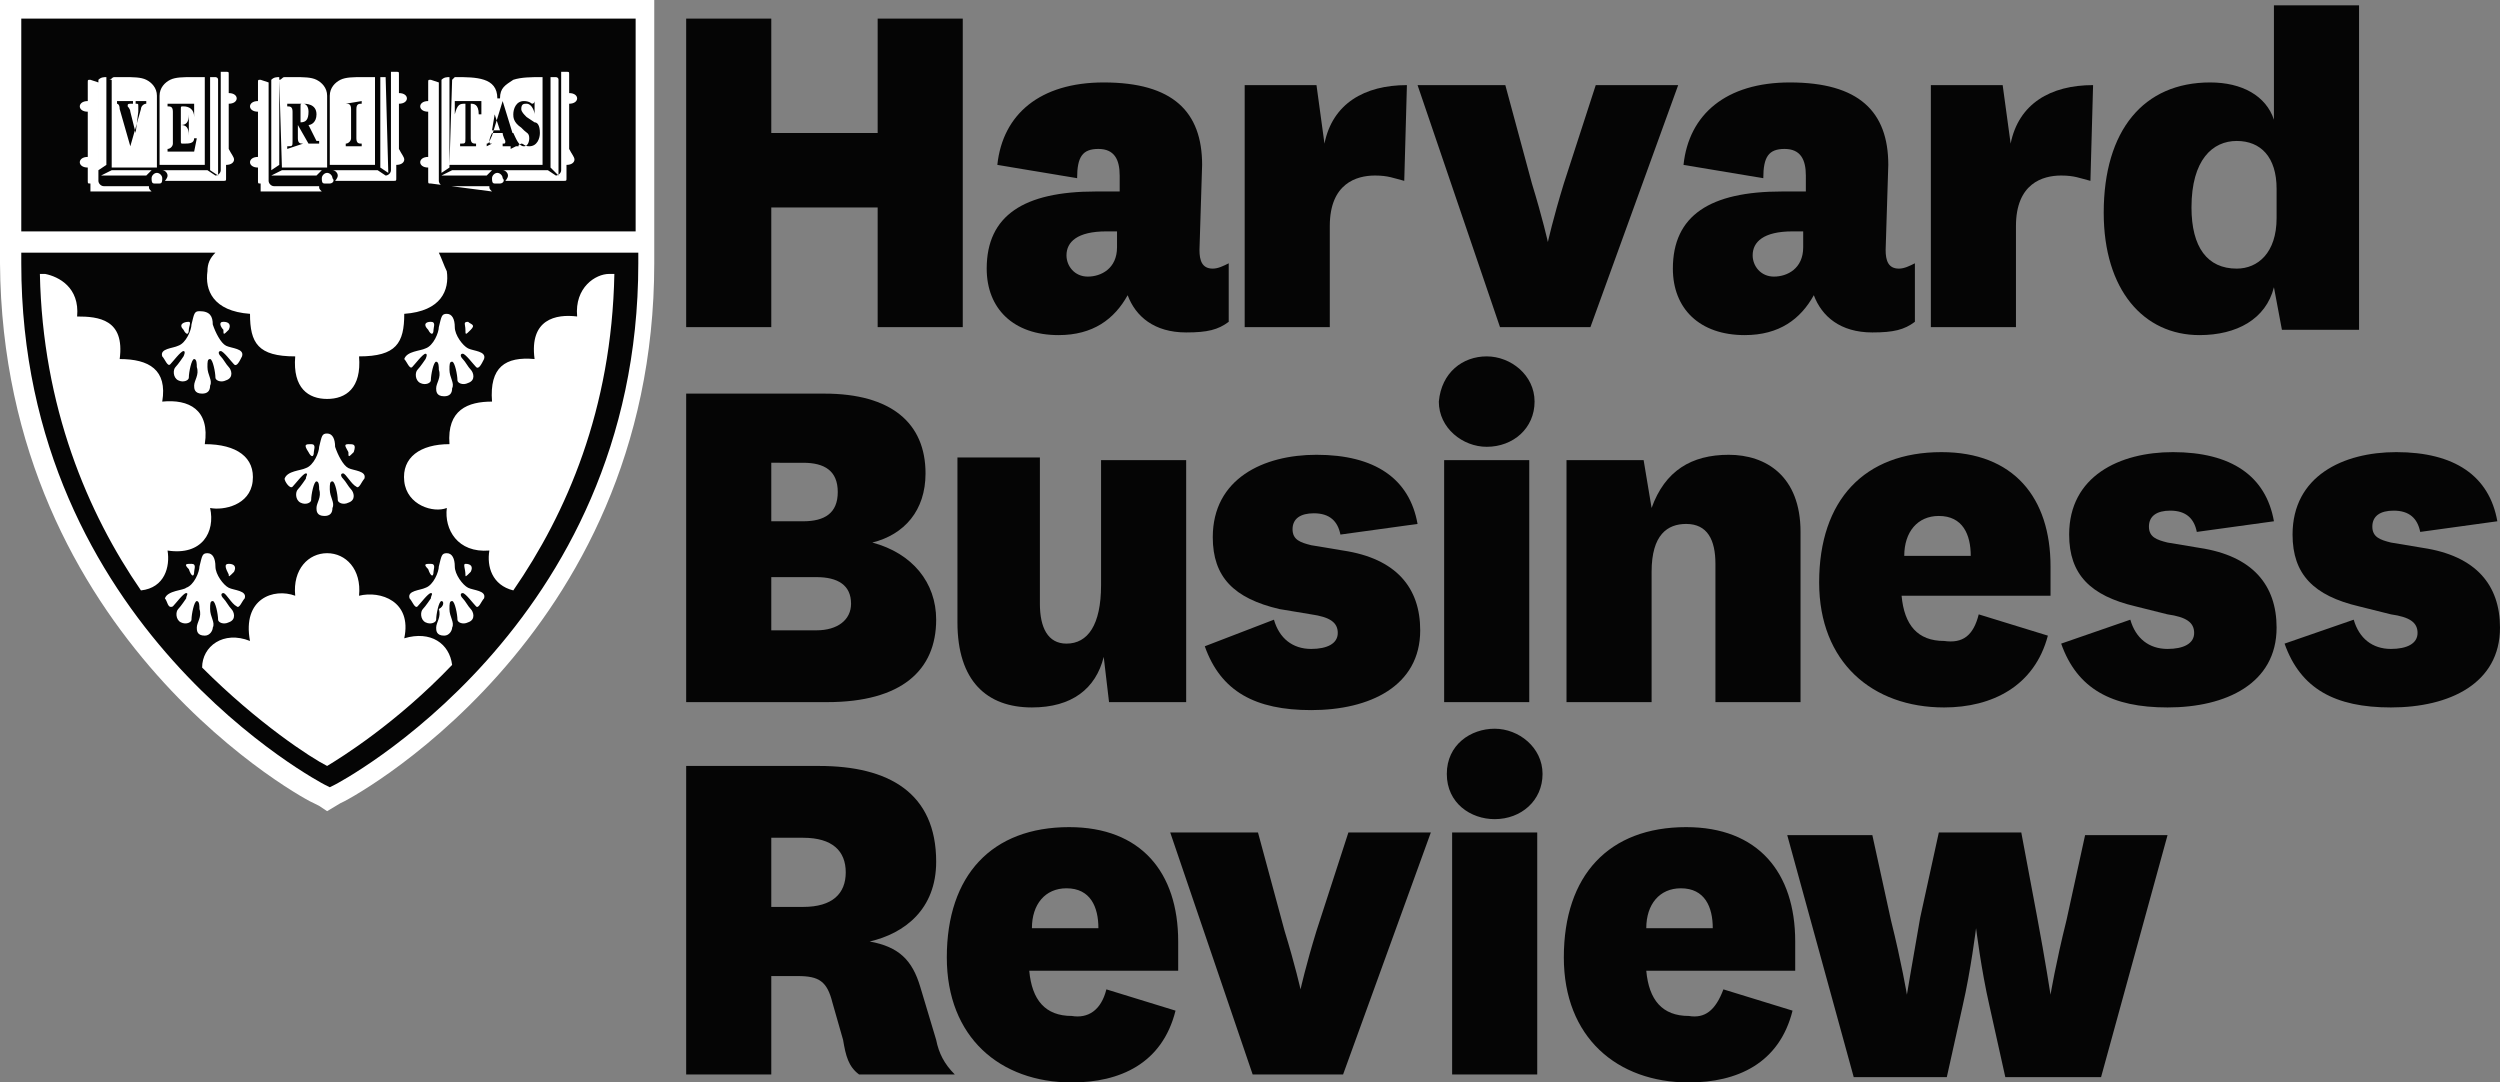 <?xml version="1.0" encoding="utf-8"?>
<!-- Generator: Adobe Illustrator 23.0.1, SVG Export Plug-In . SVG Version: 6.00 Build 0)  -->
<svg version="1.1" id="Layer_1" xmlns="http://www.w3.org/2000/svg" xmlns:xlink="http://www.w3.org/1999/xlink" x="0px" y="0px"
	 width="94px" height="40.7px" viewBox="0 0 94 40.7" style="enable-background:new 0 0 94 40.7;" xml:space="preserve">
<rect x="0" y="0" width="94" height="40.7" fill="#808080" stroke="none"/>
<style type="text/css">
	.st0{fill:#FFFFFF;}
	.st1{fill:#050505;}
</style>
<path class="st0" d="M12,30.3l-0.2-0.1C11.7,30.2,0.1,24.1,0,9.9l0,0V9.5V0h24.6v9.5v0.4c0,14.2-11.7,20.3-11.8,20.3l0,0l-0.5,0.3
	L12,30.3L12,30.3z"/>
<path class="st1" d="M0.8,0.7v8h23.1v-8H0.8z M20.7,2.9c0.1,0,0.2,0,0.2,0S21,2.9,21,3v3.6l-0.3-0.3c0,0,0,0,0-0.1L20.7,2.9
	L20.7,2.9z M20.9,6.6h-1.8c0-0.1-0.1-0.2-0.2-0.2h1.6c0,0,0,0,0.1,0L20.9,6.6z M17,3l0.1-0.1c0,0,0,0,0.1,0l0,0c0.3,0,0.7,0,1,0.1
	s0.5,0.3,0.5,0.7h0.1c0-0.4,0.2-0.5,0.5-0.7c0.3-0.1,0.7-0.1,1-0.1l0,0l0,0h0.1l0,0l0,0v3.3l0,0h-3.5l0,0L17,3L17,3z M17,6.4h1.5
	c-0.1,0.1-0.1,0.1-0.2,0.2h-1.7l0,0L17,6.4L17,6.4z M16.6,3C16.6,3,16.6,2.9,16.6,3c0.1-0.1,0.2-0.1,0.3-0.1l0,0v3.3c0,0,0,0,0,0.1
	l-0.3,0.2V3L16.6,3z M14.5,2.9C14.5,2.9,14.6,3,14.5,2.9l0.1,3.6l-0.3-0.2c0,0,0,0,0-0.1V2.9l0,0C14.4,2.9,14.4,2.9,14.5,2.9z
	 M14.5,6.6L14.5,6.6h-1.8c0-0.1-0.1-0.2-0.2-0.2h1.6c0,0,0,0,0.1,0L14.5,6.6z M12.4,3.6c0-0.3,0.2-0.5,0.4-0.6s0.5-0.1,0.8-0.1
	c0.2,0,0.3,0,0.4,0h0.1l0,0l0,0v3.3l0,0h-1.7V3.6L12.4,3.6z M10.5,3C10.6,3,10.6,2.9,10.5,3c0.1,0,0.1-0.1,0.2-0.1
	c0.1,0,0.2,0,0.4,0c0.3,0,0.6,0,0.8,0.1s0.4,0.3,0.4,0.6v2.7h-1.7l0,0L10.5,3L10.5,3z M10.6,6.4h1.5C12,6.5,12,6.5,11.9,6.6h-1.7
	l0,0L10.6,6.4C10.5,6.4,10.6,6.4,10.6,6.4z M10.2,3C10.2,3,10.2,2.9,10.2,3c0.1-0.1,0.2-0.1,0.3-0.1l0,0v3.3l0,0l-0.3,0.2
	C10.2,6.5,10.2,3,10.2,3z M7.9,2.9c0.1,0,0.2,0,0.2,0s0.1,0,0.1,0.1v3.6L7.9,6.4c0,0,0,0,0-0.1V2.9L7.9,2.9z M8.1,6.6H6.3
	c0-0.1-0.1-0.2-0.2-0.2h1.6c0,0,0,0,0.1,0L8.1,6.6z M6,3.6C6,3.3,6.2,3.1,6.4,3s0.5-0.1,0.8-0.1c0.2,0,0.3,0,0.4,0h0.1l0,0l0,0v3.3
	l0,0H6V3.6L6,3.6z M4.1,3C4.1,3,4.2,2.9,4.1,3c0.1,0,0.1-0.1,0.2-0.1c0.1,0,0.2,0,0.4,0c0.3,0,0.6,0,0.8,0.1s0.4,0.3,0.4,0.6l0,0
	v2.7H4.2l0,0V3H4.1z M4.2,6.4h1.5C5.6,6.5,5.6,6.5,5.5,6.6H3.8l0,0L4.2,6.4C4.1,6.4,4.2,6.4,4.2,6.4z M3.7,3C3.7,3,3.8,2.9,3.7,3
	C3.8,2.9,3.9,2.9,4,2.9l0,0v3.3l0,0L3.7,6.4V3L3.7,3z M3.4,6.9c-0.1,0-0.1,0-0.1-0.1V6.3C3.1,6.3,3,6.2,3,6.1s0.1-0.2,0.3-0.2V4.2
	C3.1,4.2,3,4.1,3,4s0.1-0.2,0.3-0.2V3.1C3.3,3,3.3,3,3.4,3l0.3,0.1v0.1v3.6C3.7,6.9,3.8,7,3.9,7h1.7c0,0.1,0,0.1,0.1,0.2H3.4V6.9z
	 M6,6.9H5.8c-0.1,0-0.1-0.1-0.1-0.2s0.1-0.2,0.2-0.2c0.1,0,0.2,0.1,0.2,0.2C6.1,6.8,6.1,6.9,6,6.9z M8.8,6c0,0.1-0.1,0.2-0.3,0.2
	v0.5c0,0.1,0,0.1-0.1,0.1H6.2c0,0,0.1-0.1,0.1-0.2h1.8c0.1,0,0.2-0.1,0.2-0.2V2.8V2.7h0.2c0.1,0,0.1,0,0.1,0.1v0.7
	c0.2,0,0.3,0.1,0.3,0.2S8.8,3.9,8.6,3.9v1.7C8.7,5.8,8.8,5.9,8.8,6z M9.8,6.9c-0.1,0-0.1,0-0.1-0.1V6.3c-0.2,0-0.3-0.1-0.3-0.2
	s0.1-0.2,0.3-0.2V4.2C9.5,4.2,9.4,4.1,9.4,4s0.1-0.2,0.3-0.2V3.1C9.7,3,9.7,3,9.8,3l0.3,0.1v0.1v3.6c0,0.1,0.1,0.2,0.2,0.2H12
	c0,0.1,0,0.1,0.1,0.2H9.8V6.9z M12.4,6.9h-0.2c-0.1,0-0.1-0.1-0.1-0.2s0.1-0.2,0.2-0.2c0.1,0,0.2,0.1,0.2,0.2
	C12.6,6.8,12.5,6.9,12.4,6.9z M15.2,6c0,0.1-0.1,0.2-0.3,0.2v0.5c0,0.1,0,0.1-0.1,0.1h-2.2c0,0,0.1-0.1,0.1-0.2h1.8
	c0.1,0,0.2-0.1,0.2-0.2V2.8V2.7h0.2c0.1,0,0.1,0,0.1,0.1v0.7c0.2,0,0.3,0.1,0.3,0.2S15.2,3.9,15,3.9v1.7C15.1,5.8,15.2,5.9,15.2,6z
	 M16.2,6.9c-0.1,0-0.1,0-0.1-0.1V6.3c-0.2,0-0.3-0.1-0.3-0.2s0.1-0.2,0.3-0.2V4.2c-0.2,0-0.3-0.1-0.3-0.2s0.1-0.2,0.3-0.2V3.1
	c0-0.1,0-0.1,0.1-0.1l0.3,0.1c0,0,0,0,0,0.1v3.6c0,0.1,0.1,0.2,0.2,0.2h1.7c0,0.1,0,0.1,0.1,0.2L16.2,6.9L16.2,6.9z M18.8,6.9h-0.2
	c-0.1,0-0.1-0.1-0.1-0.2s0.1-0.2,0.2-0.2s0.2,0.1,0.2,0.2C19,6.8,18.9,6.9,18.8,6.9z M21.6,6c0,0.1-0.1,0.2-0.3,0.2v0.5
	c0,0.1,0,0.1-0.1,0.1H19c0,0,0.1-0.1,0.1-0.2h1.8c0.1,0,0.2-0.1,0.2-0.2V2.8V2.7h0.2c0.1,0,0.1,0,0.1,0.1v0.7c0.2,0,0.3,0.1,0.3,0.2
	s-0.1,0.2-0.3,0.2v1.7C21.5,5.8,21.6,5.9,21.6,6z M6.9,5.4c-0.1,0-0.1,0-0.1-0.1V4.7c0.2,0,0.3,0.1,0.3,0.4l0,0V4.3l0,0
	c0,0.3-0.1,0.4-0.3,0.4V4.1C6.8,4,6.8,4,6.9,4c0.2,0,0.4,0.1,0.4,0.4l0,0V3.9h-1V4c0.1,0,0.2,0,0.2,0.2v1.2c0,0.1-0.1,0.2-0.2,0.2
	v0.1h1l0.1-0.5H7.3C7.3,5.4,7.1,5.4,6.9,5.4z M19.6,5.4c0.1,0,0.1,0.1,0.3,0.1c0.3,0,0.4-0.3,0.4-0.5c0-0.3-0.1-0.4-0.2-0.4
	l-0.3-0.2c-0.1-0.1-0.2-0.2-0.2-0.3c0-0.2,0.1-0.2,0.2-0.2c0.2,0,0.3,0.3,0.3,0.4l0,0V3.8l0,0c0,0,0,0.1-0.1,0.1
	c0,0-0.1-0.1-0.3-0.1c-0.3,0-0.4,0.3-0.4,0.5c0,0.1,0,0.3,0.3,0.5l0.1,0.1C19.8,5,19.9,5,19.9,5.2c0,0,0,0.3-0.2,0.3
	S19.4,5.2,19.3,5h-0.1v0.6L19.6,5.4L19.6,5.4z M4.5,4.1l0.4,1.4l0,0l0.4-1.4c0-0.1,0.1-0.2,0.2-0.2V3.8H5.1v0.1c0.1,0,0.1,0,0.1,0.1
	c0,0,0,0.1,0,0.2L5.1,5L4.9,4.2C4.9,4.1,4.8,4,4.8,4c0-0.1,0-0.1,0.2-0.1V3.8H4.4v0.1C4.4,3.9,4.5,3.9,4.5,4.1z M11.4,5.4
	c-0.1,0-0.2,0-0.2-0.2V4.7l0,0l0.4,0.7H12V5.3c0,0,0,0-0.1,0l-0.3-0.6c0.1,0,0.3-0.1,0.3-0.4c0-0.4-0.4-0.4-0.5-0.4h-0.6V4
	C10.9,4,11,4,11,4.2v1.1c0,0.2,0,0.2-0.2,0.2v0.1L11.4,5.4L11.4,5.4L11.4,5.4z M11.3,4c0-0.1,0-0.1,0.1-0.1s0.2,0.1,0.2,0.3
	c0,0.3-0.1,0.4-0.3,0.4V4z M17.5,3.9v1.3c0,0.2,0,0.2-0.2,0.2v0.1h0.6V5.4c-0.1,0-0.2,0-0.2-0.2V3.9c0.1,0,0.3,0,0.3,0.4h0.1V3.8h-1
	v0.5l0,0C17.2,3.9,17.3,3.9,17.5,3.9z M18.5,5.4c-0.1,0-0.1,0-0.1-0.1c0,0,0-0.1,0.1-0.3h0.4c0,0.1,0.1,0.3,0.1,0.3
	c0,0.1,0,0.1-0.1,0.1v0.1h0.6V5.4c-0.1,0-0.1-0.1-0.2-0.3l-0.4-1.3l0,0l-0.4,1.3c-0.1,0.2-0.1,0.3-0.2,0.3v0.1L18.5,5.4L18.5,5.4
	L18.5,5.4z M18.6,4.3l0.2,0.6h-0.3L18.6,4.3z M13,3.9c0.1,0,0.2,0,0.2,0.2v1.1c0,0.1-0.1,0.2-0.2,0.2v0.1h0.6V5.4
	c-0.1,0-0.2,0-0.2-0.2V4.1c0-0.2,0.1-0.2,0.2-0.2V3.8L13,3.9L13,3.9z"/>
<path class="st1" d="M16.5,9.5c0.1,0.2,0.2,0.5,0.3,0.7c0.1,0.7-0.2,1.5-1.6,1.6c0,1.1-0.3,1.6-1.7,1.6c0.1,1.2-0.5,1.6-1.2,1.6
	s-1.3-0.4-1.2-1.6c-1.4,0-1.7-0.5-1.7-1.6c-1.4-0.1-1.7-0.9-1.6-1.6c0-0.3,0.1-0.5,0.3-0.7H0.8v0.4c0,13.7,11.4,19.6,11.4,19.6
	l0.2,0.1l0.2-0.1c0,0,11.4-5.9,11.4-19.6V9.5C23.9,9.5,16.5,9.5,16.5,9.5z M7,22.1c0.3-0.1,0.5-0.6,0.5-0.8c0.1-0.4,0.1-0.5,0.3-0.5
	s0.3,0.2,0.3,0.5s0.3,0.7,0.5,0.8s0.7,0.1,0.6,0.4c-0.1,0.1-0.2,0.4-0.3,0.3c-0.2-0.1-0.4-0.5-0.5-0.5s-0.1,0.1,0,0.2
	c0.1,0.1,0.2,0.3,0.3,0.4c0.1,0.1,0.2,0.4-0.1,0.5c-0.2,0.1-0.4,0-0.4-0.1c0-0.2-0.1-0.7-0.2-0.7c-0.1,0-0.1,0.1-0.1,0.3
	c0,0.3,0.2,0.5,0.1,0.7c0,0.1-0.1,0.3-0.3,0.3c-0.3,0-0.3-0.2-0.3-0.3c0-0.2,0.2-0.4,0.1-0.7c0-0.1,0-0.3-0.1-0.3s-0.2,0.5-0.2,0.7
	c0,0.1-0.2,0.2-0.4,0.1c-0.2-0.1-0.2-0.4-0.1-0.5C6.8,22.8,7,22.5,7,22.5c0-0.1,0.1-0.2,0-0.2s-0.4,0.4-0.5,0.5
	c-0.2,0.1-0.2-0.2-0.3-0.3C6.3,22.2,6.9,22.2,7,22.1z M7.2,21.2c0.2,0,0.1,0.2,0.1,0.3c0,0.2-0.1,0.2-0.2-0.1
	C6.9,21.2,7,21.2,7.2,21.2z M8.6,21.2c0.2,0,0.3,0.1,0.2,0.3c-0.2,0.2-0.2,0.2-0.2,0.1C8.5,21.4,8.4,21.2,8.6,21.2z M16.6,22.6
	c-0.1,0-0.2,0.5-0.2,0.7c0,0.1-0.2,0.2-0.4,0.1c-0.2-0.1-0.2-0.4-0.1-0.5c0.1-0.1,0.3-0.4,0.3-0.4c0-0.1,0.1-0.2,0-0.2
	s-0.4,0.4-0.5,0.5s-0.2-0.2-0.3-0.3c-0.1-0.3,0.4-0.3,0.6-0.4c0.3-0.1,0.5-0.6,0.5-0.8c0.1-0.4,0.1-0.5,0.3-0.5s0.3,0.2,0.3,0.5
	s0.3,0.7,0.5,0.8c0.2,0.1,0.7,0.1,0.6,0.4c-0.1,0.1-0.2,0.4-0.3,0.3c-0.1-0.1-0.4-0.5-0.5-0.5s-0.1,0.1,0,0.2
	c0.1,0.1,0.2,0.3,0.3,0.4c0.1,0.1,0.2,0.4-0.1,0.5c-0.2,0.1-0.4,0-0.4-0.1c0-0.2-0.1-0.7-0.2-0.7c-0.1,0-0.1,0.1-0.1,0.3
	c0,0.3,0.2,0.5,0.1,0.7c0,0.1-0.1,0.3-0.3,0.3c-0.3,0-0.3-0.2-0.3-0.3c0-0.2,0.2-0.4,0.1-0.7C16.7,22.8,16.7,22.6,16.6,22.6z
	 M16.2,21.2c0.2,0,0.1,0.2,0.1,0.3c0,0.2-0.1,0.2-0.2-0.1C15.9,21.2,16,21.2,16.2,21.2z M17.5,21.2c0.2,0,0.3,0.1,0.2,0.3
	c-0.2,0.2-0.2,0.2-0.2,0.1C17.5,21.4,17.4,21.2,17.5,21.2z M17.7,12.4c-0.2,0.2-0.2,0.2-0.2,0s-0.1-0.3,0.1-0.3
	C17.7,12.2,17.9,12.2,17.7,12.4z M16.2,12.1c0.2,0,0.1,0.2,0.1,0.3c0,0.2-0.1,0.2-0.2,0C15.9,12.2,16,12.1,16.2,12.1z M16,13.1
	c0.3-0.1,0.5-0.6,0.5-0.8c0.1-0.4,0.1-0.5,0.3-0.5s0.3,0.2,0.3,0.5s0.3,0.7,0.5,0.8s0.7,0.1,0.6,0.4c-0.1,0.2-0.2,0.4-0.3,0.3
	c-0.1-0.1-0.4-0.5-0.5-0.5s-0.1,0.1,0,0.2c0.1,0.1,0.2,0.3,0.3,0.4c0.1,0.1,0.2,0.4-0.1,0.5c-0.2,0.1-0.4,0-0.4-0.1
	c0-0.2-0.1-0.7-0.2-0.7c-0.1,0-0.1,0.1-0.1,0.3c0,0.3,0.2,0.5,0.1,0.7c0,0.2-0.1,0.3-0.3,0.3c-0.3,0-0.3-0.2-0.3-0.3
	c0-0.2,0.2-0.4,0.1-0.7c0-0.1,0-0.3-0.1-0.3s-0.2,0.5-0.2,0.7c0,0.1-0.2,0.2-0.4,0.1c-0.2-0.1-0.2-0.4-0.1-0.5
	c0.1-0.1,0.3-0.4,0.3-0.4s0.1-0.2,0-0.2s-0.4,0.4-0.5,0.5s-0.2-0.2-0.3-0.3C15.3,13.2,15.8,13.2,16,13.1z M16.9,16.7
	c-0.1-1.3,0.7-1.6,1.6-1.6c-0.1-1.3,0.5-1.7,1.6-1.6c-0.2-1.5,0.8-1.7,1.6-1.6c-0.1-1.1,0.7-1.6,1.2-1.6h0.2
	c-0.1,5.1-1.8,9-3.8,11.9c-0.8-0.2-1-0.9-0.9-1.5c-1.2,0.1-1.7-0.8-1.6-1.6c-0.5,0.2-1.5-0.1-1.6-1C15.1,17.2,15.8,16.7,16.9,16.7z
	 M13.1,16.7c0.2,0,0.3,0,0.2,0.3c-0.2,0.2-0.2,0.2-0.2,0C13,16.8,12.9,16.7,13.1,16.7z M11.7,16.7c0.2,0,0.1,0.2,0.1,0.3
	c0,0.2-0.1,0.2-0.2,0C11.4,16.7,11.5,16.7,11.7,16.7z M11.5,17.6c0.3-0.1,0.5-0.6,0.5-0.8c0.1-0.4,0.1-0.5,0.3-0.5s0.3,0.2,0.3,0.5
	c0.1,0.3,0.3,0.7,0.5,0.8s0.7,0.1,0.6,0.4c-0.1,0.1-0.2,0.4-0.3,0.3c-0.2-0.1-0.4-0.5-0.5-0.5s-0.1,0.1,0,0.2
	c0.1,0.1,0.2,0.3,0.3,0.4c0.1,0.1,0.2,0.4-0.1,0.5c-0.2,0.1-0.4,0-0.4-0.1c0-0.2-0.1-0.7-0.2-0.7c-0.1,0-0.1,0.1-0.1,0.3
	c0,0.3,0.2,0.5,0.1,0.7c0,0.2-0.1,0.3-0.3,0.3c-0.3,0-0.3-0.2-0.3-0.3c0-0.2,0.2-0.4,0.1-0.7c0-0.1,0-0.3-0.1-0.3s-0.2,0.5-0.2,0.7
	c0,0.1-0.2,0.2-0.4,0.1c-0.2-0.1-0.2-0.4-0.1-0.5c0.1-0.1,0.3-0.4,0.3-0.4c0-0.1,0.1-0.2,0-0.2s-0.4,0.4-0.5,0.5s-0.3-0.2-0.3-0.3
	C10.8,17.7,11.3,17.7,11.5,17.6z M11.1,22.4c-0.1-1,0.5-1.6,1.2-1.6s1.3,0.6,1.2,1.6c0.8-0.2,2,0.2,1.7,1.6c1-0.3,1.7,0.2,1.8,1
	c-2.1,2.2-4.2,3.5-4.7,3.8c-0.6-0.3-2.6-1.6-4.7-3.7c0-0.8,0.8-1.4,1.8-1C9.1,22.5,10.3,22.1,11.1,22.4z M9.5,18.1
	c-0.1,0.9-1.1,1.1-1.6,1c0.2,0.9-0.3,1.8-1.6,1.6c0.1,0.6-0.1,1.4-1,1.5c-2-2.9-3.7-6.9-3.8-11.9l0,0h0.2c0.5,0.1,1.3,0.5,1.2,1.6
	c0.8,0,1.8,0.1,1.6,1.6c1.1,0,1.8,0.4,1.6,1.6c1-0.1,1.8,0.3,1.6,1.6C8.9,16.7,9.6,17.2,9.5,18.1z M7.1,12.4c0,0.2-0.1,0.2-0.2,0
	c-0.2-0.2,0-0.3,0.2-0.3C7.2,12.1,7.1,12.3,7.1,12.4z M8.4,12.1c0.2,0,0.3,0.1,0.2,0.3c-0.2,0.2-0.2,0.2-0.2,0
	C8.3,12.3,8.2,12.1,8.4,12.1z M8,12.2c0.1,0.3,0.3,0.7,0.5,0.8s0.7,0.1,0.6,0.4c-0.1,0.2-0.2,0.4-0.3,0.3c-0.1-0.1-0.4-0.5-0.5-0.5
	s-0.1,0.1,0,0.2c0.1,0.1,0.2,0.3,0.3,0.4c0.1,0.1,0.2,0.4-0.1,0.5c-0.2,0.1-0.4,0-0.4-0.1c0-0.2-0.1-0.7-0.2-0.7
	c-0.1,0-0.1,0.1-0.1,0.3c0,0.3,0.2,0.5,0.1,0.7c0,0.2-0.1,0.3-0.3,0.3c-0.3,0-0.3-0.2-0.3-0.3c0-0.2,0.2-0.4,0.1-0.7
	c0-0.1,0-0.3-0.1-0.3S7.1,14,7.1,14.2c0,0.1-0.2,0.2-0.4,0.1c-0.2-0.1-0.2-0.4-0.1-0.5c0.1-0.1,0.3-0.4,0.3-0.4s0.1-0.2,0-0.2
	s-0.4,0.4-0.5,0.5s-0.2-0.2-0.3-0.3C6,13.1,6.5,13.1,6.7,13c0.3-0.1,0.5-0.6,0.5-0.8c0.1-0.4,0.1-0.5,0.3-0.5
	C7.9,11.7,8,11.9,8,12.2z"/>
<path class="st1" d="M35.2,23.3c0,1.9-1.3,3.1-4.1,3.1h-5.3V14.8H31c2.5,0,3.8,1.1,3.8,3c0,1.4-0.8,2.3-2,2.6
	C34.3,20.8,35.2,21.9,35.2,23.3z M29,19.6h1.2c0.8,0,1.3-0.3,1.3-1.1s-0.5-1.1-1.3-1.1H29C29,17.4,29,19.6,29,19.6z M29,23.7h1.7
	c0.8,0,1.3-0.4,1.3-1c0-0.7-0.5-1-1.3-1H29V23.7z"/>
<path class="st1" d="M41.5,24.7c-0.3,1.2-1.2,1.9-2.7,1.9c-1.7,0-2.8-1-2.8-3.2v-6.2h3.1v5.5c0,0.9,0.3,1.5,1,1.5
	c0.8,0,1.3-0.7,1.3-2.2v-4.7h3.2v9.1h-2.9L41.5,24.7z"/>
<path class="st1" d="M47.9,23.3c0.2,0.7,0.7,1.1,1.4,1.1c0.6,0,1-0.2,1-0.6c0-0.4-0.3-0.6-1-0.7l-1.2-0.2c-1.7-0.4-2.5-1.2-2.5-2.7
	c0-2.2,1.9-3.1,3.9-3.1c2.2,0,3.5,0.9,3.8,2.6l-2.9,0.4c-0.1-0.5-0.4-0.8-1-0.8c-0.5,0-0.8,0.2-0.8,0.6c0,0.4,0.3,0.5,0.7,0.6
	l1.2,0.2c2,0.3,2.9,1.4,2.9,3c0,2.1-1.9,3-4.1,3c-2.1,0-3.4-0.7-4-2.4L47.9,23.3z"/>
<path class="st1" d="M55.9,13.4c0.9,0,1.8,0.7,1.8,1.7s-0.8,1.7-1.8,1.7c-0.9,0-1.8-0.7-1.8-1.7C54.2,14,55,13.4,55.9,13.4z
	 M57.5,17.3v9.1h-3.2v-9.1H57.5z"/>
<path class="st1" d="M62.1,19.1c0.5-1.4,1.5-2,2.9-2s2.7,0.8,2.7,2.9v6.4h-3.2v-5.2c0-0.9-0.3-1.5-1.1-1.5c-0.7,0-1.3,0.4-1.3,1.8
	v4.9h-3.2v-9.1h2.9L62.1,19.1z"/>
<path class="st1" d="M74.4,23.1l2.6,0.8c-0.5,1.9-2.1,2.7-3.9,2.7c-2.7,0-4.7-1.7-4.7-4.7c0-3.1,1.7-4.9,4.6-4.9
	c2.7,0,4.1,1.7,4.1,4.3c0,0.3,0,0.7,0,1.1h-5.6c0.1,1.1,0.6,1.7,1.6,1.7C73.8,24.2,74.2,23.9,74.4,23.1z M74.1,20.9
	c0-0.8-0.3-1.5-1.2-1.5c-0.8,0-1.3,0.6-1.3,1.5H74.1z"/>
<path class="st1" d="M80.1,23.3c0.2,0.7,0.7,1.1,1.4,1.1c0.6,0,1-0.2,1-0.6c0-0.4-0.3-0.6-1-0.7l-1.2-0.3c-1.7-0.4-2.5-1.2-2.5-2.7
	c0-2.2,1.9-3.1,3.9-3.1c2.2,0,3.5,0.9,3.8,2.6L82.6,20c-0.1-0.5-0.4-0.8-1-0.8c-0.5,0-0.8,0.2-0.8,0.6c0,0.4,0.3,0.5,0.7,0.6
	l1.2,0.2c2,0.3,2.9,1.4,2.9,3c0,2.1-1.9,3-4.1,3c-2.1,0-3.4-0.7-4-2.4L80.1,23.3z"/>
<path class="st1" d="M88.5,23.3c0.2,0.7,0.7,1.1,1.4,1.1c0.6,0,1-0.2,1-0.6c0-0.4-0.3-0.6-1-0.7l-1.2-0.3c-1.7-0.4-2.5-1.2-2.5-2.7
	c0-2.2,1.9-3.1,3.9-3.1c2.2,0,3.5,0.9,3.8,2.6L91,20c-0.1-0.5-0.4-0.8-1-0.8c-0.5,0-0.8,0.2-0.8,0.6c0,0.4,0.3,0.5,0.7,0.6l1.2,0.2
	c2,0.3,2.9,1.4,2.9,3c0,2.1-1.9,3-4.1,3c-2.1,0-3.4-0.7-4-2.4L88.5,23.3z"/>
<path class="st1" d="M32.3,40.4c-0.4-0.3-0.5-0.7-0.6-1.3l-0.4-1.4c-0.2-0.8-0.5-1-1.3-1h-1v3.7h-3.2V28.8h5c2.6,0,4.4,1,4.4,3.6
	c0,1.8-1.2,2.7-2.5,3c1.1,0.2,1.6,0.7,1.9,1.7l0.6,2c0.1,0.5,0.3,0.9,0.7,1.3L32.3,40.4L32.3,40.4z M29,34.1h1.2
	c1.1,0,1.6-0.5,1.6-1.3c0-0.8-0.5-1.3-1.6-1.3H29V34.1z"/>
<path class="st1" d="M41.6,37.2l2.6,0.8c-0.5,2-2.1,2.7-3.9,2.7c-2.7,0-4.7-1.7-4.7-4.7c0-3.1,1.7-4.9,4.6-4.9
	c2.7,0,4.1,1.7,4.1,4.3c0,0.3,0,0.7,0,1.1h-5.6c0.1,1.1,0.6,1.7,1.6,1.7C40.9,38.3,41.4,38,41.6,37.2z M41.3,34.9
	c0-0.8-0.3-1.5-1.2-1.5c-0.8,0-1.3,0.6-1.3,1.5H41.3z"/>
<path class="st1" d="M44,31.3h3.3l1,3.7c0.4,1.3,0.6,2.2,0.6,2.2l0,0c0,0,0.2-0.9,0.6-2.2l1.2-3.7h3.1l-3.3,9.1h-3.4L44,31.3z"/>
<path class="st1" d="M56.2,27.4c0.9,0,1.8,0.7,1.8,1.7s-0.8,1.7-1.8,1.7c-0.9,0-1.8-0.6-1.8-1.7S55.3,27.4,56.2,27.4z M57.8,31.3
	v9.1h-3.2v-9.1H57.8z"/>
<path class="st1" d="M64.8,37.2l2.6,0.8c-0.5,2-2.1,2.7-3.9,2.7c-2.7,0-4.7-1.7-4.7-4.7c0-3.1,1.7-4.9,4.6-4.9
	c2.7,0,4.1,1.7,4.1,4.3c0,0.3,0,0.7,0,1.1h-5.6c0.1,1.1,0.6,1.7,1.6,1.7C64.1,38.3,64.5,38,64.8,37.2z M64.4,34.9
	c0-0.8-0.3-1.5-1.2-1.5c-0.8,0-1.3,0.6-1.3,1.5H64.4z"/>
<path class="st1" d="M76,31.3l0.6,3.2c0.3,1.6,0.5,2.9,0.5,2.9l0,0c0,0,0.2-1.2,0.6-2.8l0.7-3.2h3.1L79,40.5h-3.6l-0.6-2.7
	c-0.3-1.3-0.5-2.9-0.5-2.9l0,0c0,0-0.2,1.6-0.5,2.9l-0.6,2.7h-3.5l-2.5-9.1h3.2l0.7,3.2c0.4,1.6,0.6,2.8,0.6,2.8l0,0
	c0,0,0.2-1.2,0.5-2.9l0.7-3.2C73.1,31.3,76,31.3,76,31.3z"/>
<path class="st1" d="M45.1,9.4c0,0.4,0.1,0.7,0.5,0.7c0.2,0,0.4-0.1,0.6-0.2v2.2c-0.4,0.3-0.8,0.4-1.6,0.4c-1.2,0-1.9-0.6-2.2-1.4
	c-0.5,0.9-1.3,1.5-2.6,1.5c-1.7,0-2.7-1-2.7-2.5c0-2,1.4-2.9,4.1-2.9h0.9V6.6c0-0.6-0.2-1-0.8-1c-0.6,0-0.8,0.3-0.8,1.1l-3-0.5
	c0.2-1.9,1.6-3.1,4-3.1c2.6,0,3.7,1.1,3.7,3.1L45.1,9.4L45.1,9.4z M42,8.7h-0.4c-1.1,0-1.5,0.4-1.5,0.9c0,0.4,0.3,0.8,0.8,0.8
	S42,10.1,42,9.3C42,9.3,42,8.7,42,8.7z"/>
<path class="st1" d="M52.8,6.8c-0.4-0.1-0.6-0.2-1.1-0.2C51,6.6,50,6.9,50,8.5v3.8h-3.2V3.2h2.7l0.3,2.2c0.3-1.5,1.5-2.2,3.1-2.2
	L52.8,6.8z"/>
<path class="st1" d="M53.3,3.2h3.3l1,3.7c0.4,1.3,0.6,2.2,0.6,2.2l0,0c0,0,0.2-0.9,0.6-2.2L60,3.2h3.1l-3.3,9.1h-3.4L53.3,3.2z"/>
<path class="st1" d="M70.9,9.4c0,0.4,0.1,0.7,0.5,0.7c0.2,0,0.4-0.1,0.6-0.2v2.2c-0.4,0.3-0.8,0.4-1.6,0.4c-1.2,0-1.9-0.6-2.2-1.4
	c-0.5,0.9-1.3,1.5-2.6,1.5c-1.7,0-2.7-1-2.7-2.5c0-2,1.4-2.9,4.1-2.9h0.9V6.6c0-0.6-0.2-1-0.8-1c-0.6,0-0.8,0.3-0.8,1.1l-3-0.5
	c0.2-1.9,1.6-3.1,4-3.1c2.6,0,3.7,1.1,3.7,3.1L70.9,9.4L70.9,9.4z M67.8,8.7h-0.4c-1.1,0-1.5,0.4-1.5,0.9c0,0.4,0.3,0.8,0.8,0.8
	s1.1-0.3,1.1-1.1V8.7z"/>
<path class="st1" d="M78.6,6.8c-0.4-0.1-0.6-0.2-1.1-0.2c-0.7,0-1.7,0.3-1.7,1.9v3.8h-3.2V3.2h2.7l0.3,2.2c0.3-1.5,1.5-2.2,3.1-2.2
	L78.6,6.8z"/>
<path class="st1" d="M85.5,0.2h3.2v12.2h-2.9l-0.3-1.6c-0.3,1.2-1.4,1.8-2.8,1.8c-2.1,0-3.6-1.7-3.6-4.6c0-3.1,1.5-4.9,4-4.9
	c1.2,0,2.1,0.5,2.4,1.4V0.2L85.5,0.2z M85.6,7.1c0-1.2-0.6-1.8-1.5-1.8S82.4,6,82.4,7.8c0,1.5,0.6,2.3,1.7,2.3
	c0.8,0,1.5-0.6,1.5-1.9V7.1L85.6,7.1z"/>
<path class="st1" d="M25.8,12.3V0.7H29V5h4V0.7h3.2v11.6H33V7.8h-4v4.5H25.8z"/>
</svg>
